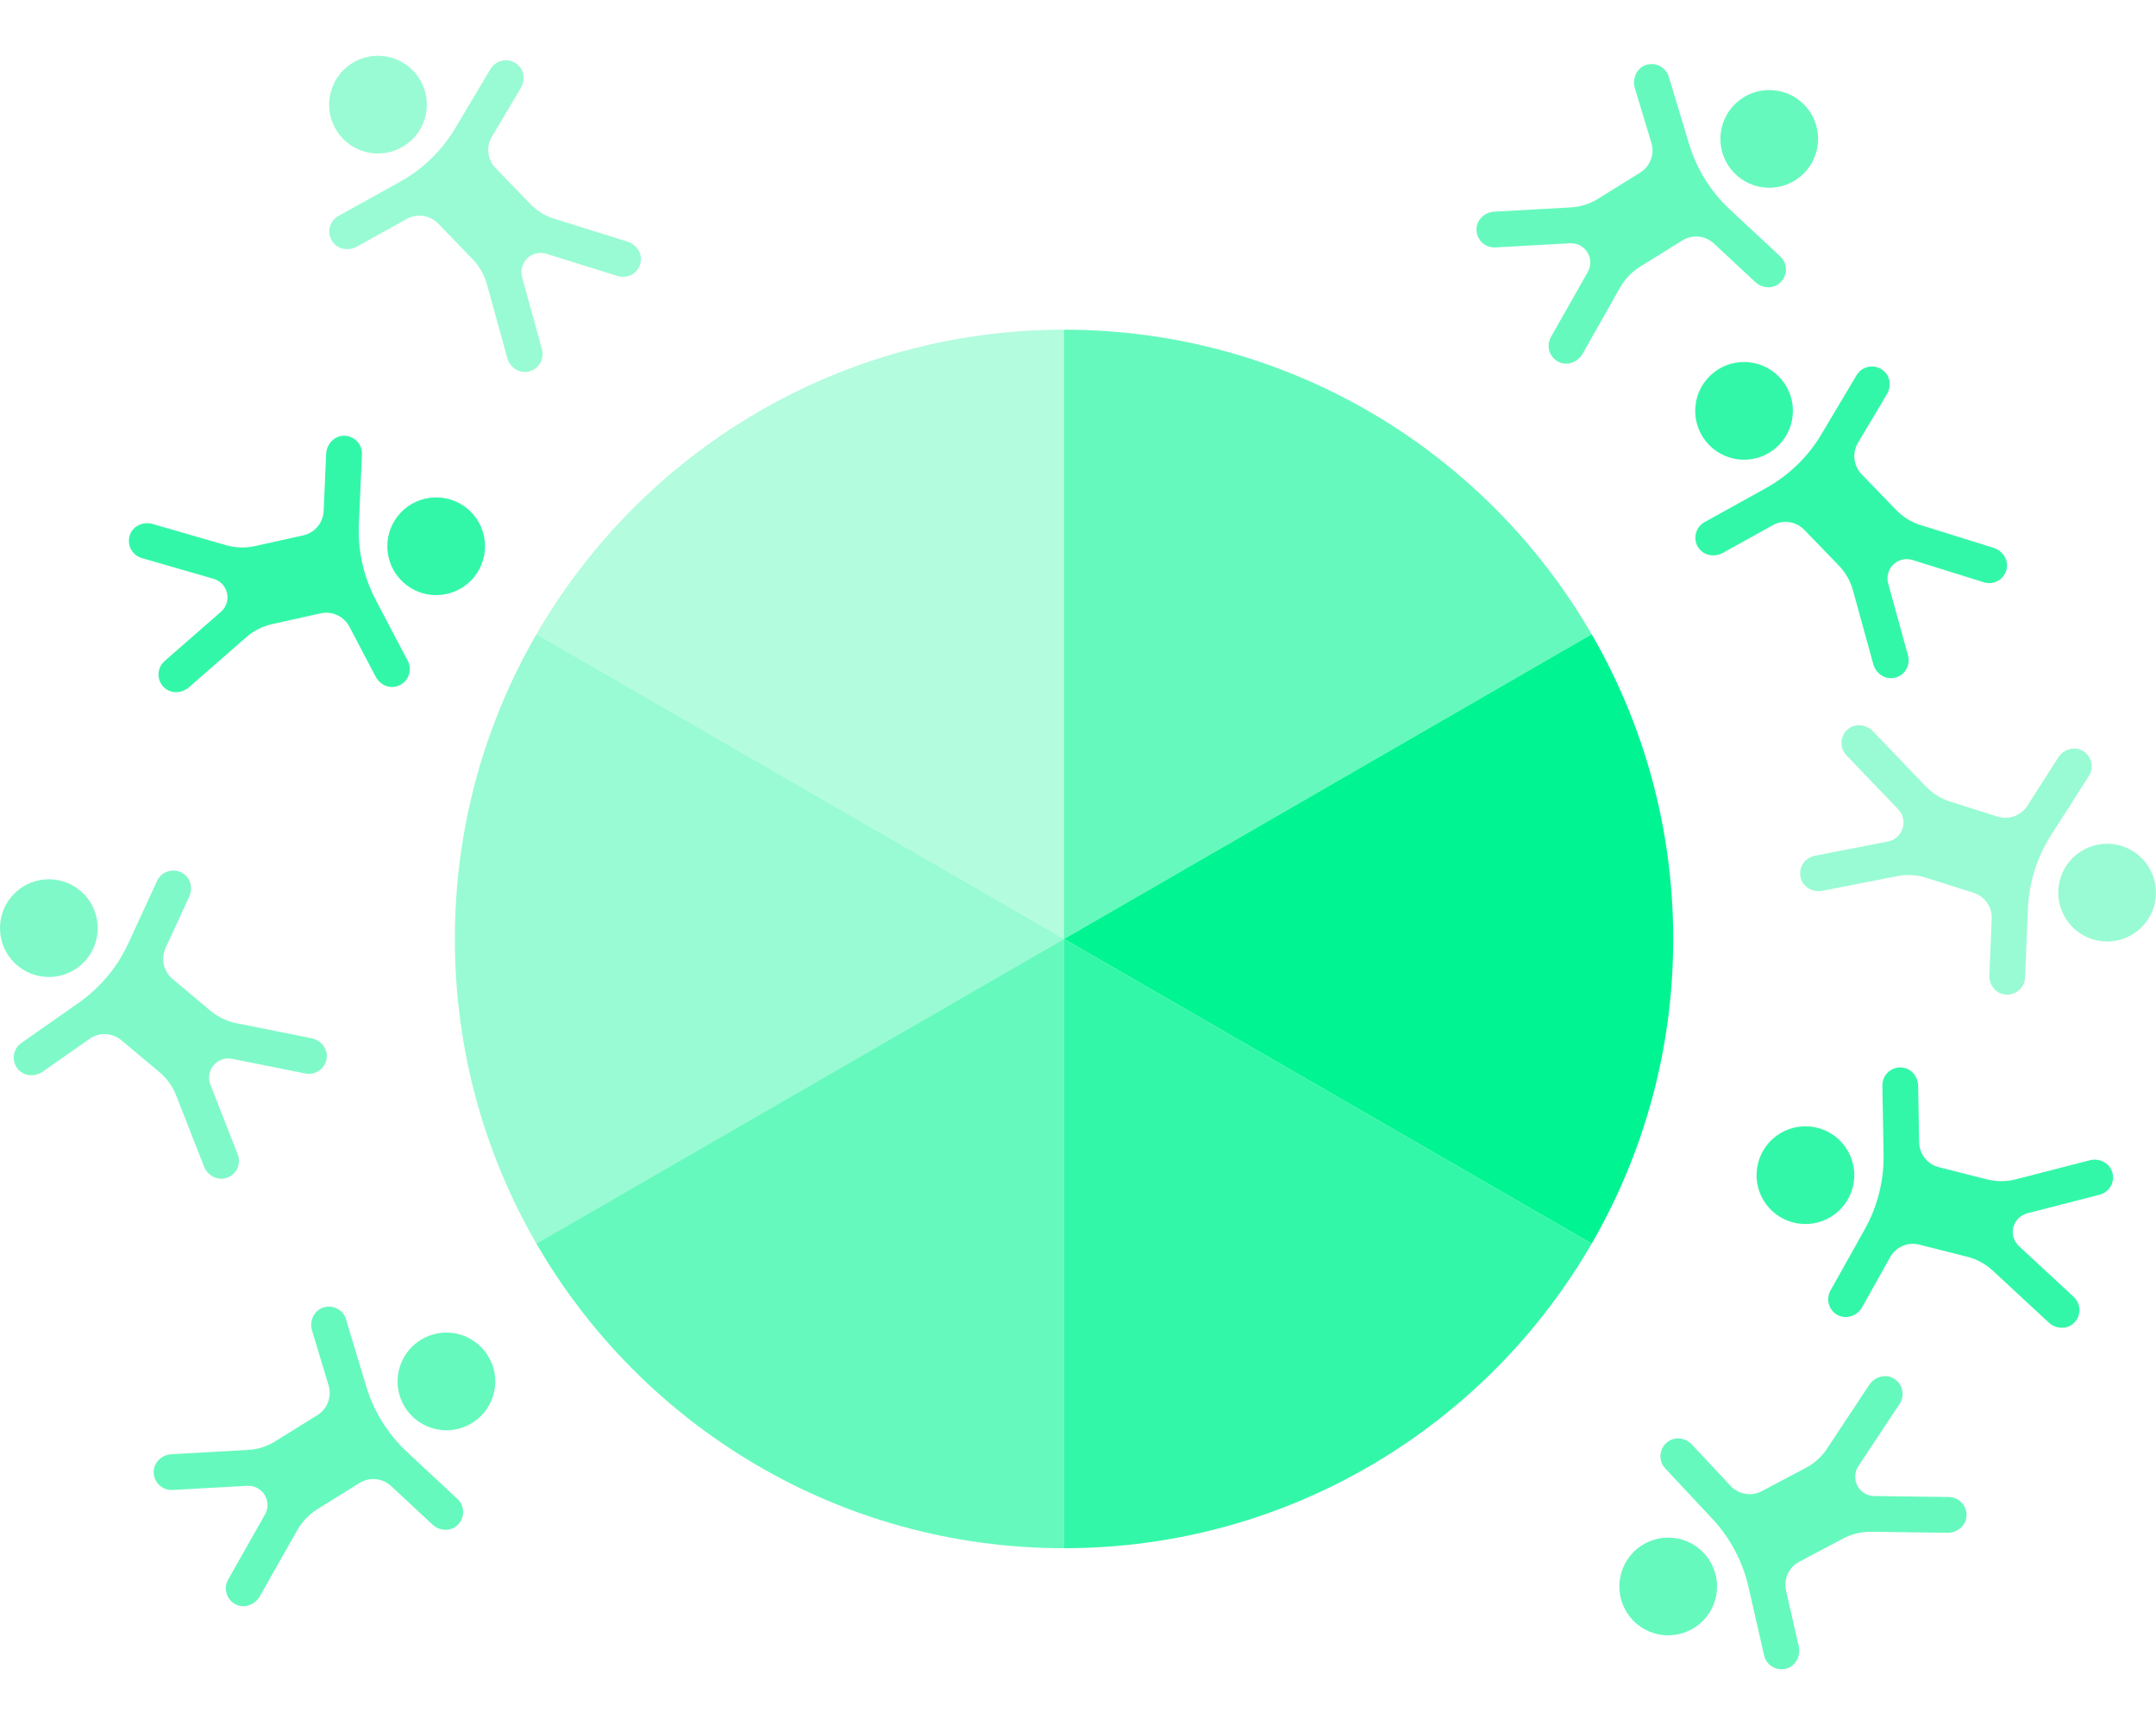 <?xml version="1.0" encoding="UTF-8"?>
<svg id="Layer_1" data-name="Layer 1" xmlns="http://www.w3.org/2000/svg" viewBox="0 0 800 640">
  <defs>
    <style>
      .cls-1 {
        opacity: .6;
      }

      .cls-1, .cls-2, .cls-3, .cls-4, .cls-5, .cls-6 {
        fill: #00f592;
      }

      .cls-2 {
        opacity: .5;
      }

      .cls-3 {
        opacity: .3;
      }

      .cls-4 {
        opacity: .8;
      }

      .cls-5 {
        opacity: .4;
      }
    </style>
  </defs>
  <path class="cls-4" d="M712.66,194.82c-3.44-1.07-6.55-3-9.06-5.59l-12.82-13.26c-3.04-3.14-3.6-7.93-1.36-11.69l10.75-18.06c1.64-2.76,1.29-6.39-1.11-8.53-3.23-2.87-8.08-2-10.17,1.52l-13.05,21.92c-2.49,4.19-5.53,8.03-9.04,11.41-3.46,3.35-7.35,6.23-11.56,8.56l-22.74,12.61c-3.32,1.83-4.44,6.09-2.4,9.34,1.91,3.04,6.02,3.83,9.16,2.09l18.57-10.3c3.84-2.13,8.62-1.41,11.67,1.74l12.79,13.23c2.5,2.59,4.32,5.77,5.27,9.24l7.54,27.37c.92,3.33,4.15,5.68,7.55,5.12,1.41-.23,2.62-.87,3.55-1.77,1.69-1.63,2.46-4.12,1.79-6.54l-7.37-26.74c-.69-2.52.04-5.22,1.92-7.04,1.88-1.82,4.6-2.46,7.1-1.68l26.48,8.27c2.4.75,4.91.07,6.6-1.57.93-.9,1.62-2.09,1.89-3.49.67-3.39-1.58-6.69-4.87-7.72l-27.09-8.46ZM659.74,165.46c7.2-6.96,7.39-18.44.43-25.63-6.96-7.2-18.44-7.39-25.63-.43-7.2,6.96-7.39,18.44-.43,25.63,6.96,7.2,18.44,7.39,25.63.43Z"/>
  <path class="cls-4" d="M747.94,437.55c-3.49.9-7.15.9-10.64.02l-17.88-4.53c-4.24-1.07-7.24-4.85-7.31-9.23l-.37-21.01c-.06-3.21-2.27-6.11-5.43-6.67-4.25-.74-7.92,2.55-7.84,6.65l.44,25.51c.08,4.87-.48,9.74-1.67,14.46-1.18,4.67-2.97,9.16-5.33,13.37l-12.7,22.69c-1.86,3.3-.57,7.51,2.88,9.21,3.22,1.58,7.14.08,8.89-3.05l10.37-18.53c2.14-3.83,6.58-5.74,10.84-4.66l17.84,4.52c3.49.88,6.71,2.63,9.35,5.08l20.82,19.3c2.53,2.35,6.51,2.65,9.12.38,1.07-.94,1.77-2.12,2.08-3.38.57-2.28-.08-4.79-1.92-6.5l-20.34-18.86c-1.92-1.78-2.71-4.46-2.07-6.99.64-2.53,2.62-4.52,5.15-5.17l26.87-6.91c2.44-.63,4.21-2.53,4.78-4.8.32-1.26.27-2.63-.23-3.97-1.22-3.23-4.86-4.86-8.21-4l-27.48,7.07ZM687.49,440.45c2.46-9.71-3.42-19.57-13.13-22.02-9.71-2.46-19.57,3.42-22.02,13.13-2.46,9.71,3.42,19.57,13.13,22.02s19.57-3.42,22.02-13.13Z"/>
  <path class="cls-1" d="M601.2,106.61c1.78-3.13,4.31-5.77,7.37-7.67l15.67-9.73c3.72-2.31,8.52-1.84,11.72,1.14l15.38,14.32c2.35,2.19,5.98,2.61,8.57.72,3.49-2.55,3.66-7.47.66-10.26l-18.67-17.39c-3.57-3.32-6.68-7.1-9.25-11.25-2.54-4.09-4.53-8.5-5.92-13.11l-7.51-24.89c-1.08-3.63-5.01-5.63-8.62-4.32-3.37,1.22-5.01,5.08-3.98,8.51l6.14,20.33c1.27,4.2-.44,8.72-4.17,11.04l-15.64,9.7c-3.06,1.9-6.55,3-10.15,3.2l-28.34,1.58c-3.45.19-6.43,2.85-6.6,6.3-.07,1.42.3,2.74.98,3.84,1.24,1.99,3.5,3.27,6.01,3.13l27.7-1.55c2.61-.14,5.09,1.15,6.47,3.37s1.43,5.02.14,7.29l-13.68,24.13c-1.24,2.19-1.1,4.78.14,6.78.68,1.1,1.7,2.02,3.01,2.59,3.17,1.37,6.87-.13,8.58-3.13l13.99-24.69ZM641.09,61.09c5.28,8.51,16.46,11.12,24.96,5.84,8.51-5.28,11.12-16.46,5.84-24.96-5.28-8.51-16.46-11.12-24.96-5.84-8.51,5.28-11.12,16.46-5.84,24.96Z"/>
  <path class="cls-1" d="M110.37,567.61c1.78-3.13,4.31-5.77,7.37-7.67l15.67-9.73c3.72-2.31,8.52-1.84,11.72,1.14l15.38,14.32c2.35,2.19,5.98,2.61,8.57.72,3.49-2.55,3.66-7.47.66-10.26l-18.67-17.39c-3.57-3.32-6.68-7.1-9.25-11.25-2.54-4.09-4.53-8.5-5.92-13.11l-7.51-24.89c-1.08-3.63-5.01-5.63-8.62-4.32-3.37,1.22-5.01,5.08-3.98,8.51l6.14,20.33c1.27,4.2-.44,8.72-4.17,11.04l-15.64,9.7c-3.06,1.9-6.55,3-10.15,3.2l-28.34,1.58c-3.45.19-6.43,2.85-6.6,6.3-.07,1.42.3,2.74.98,3.84,1.24,1.99,3.5,3.27,6.01,3.13l27.7-1.55c2.61-.14,5.09,1.15,6.47,3.37s1.43,5.02.14,7.29l-13.68,24.13c-1.24,2.19-1.1,4.78.14,6.78.68,1.1,1.7,2.02,3.01,2.59,3.17,1.37,6.87-.13,8.58-3.13l13.99-24.69ZM150.25,522.09c5.28,8.51,16.46,11.12,24.96,5.84,8.51-5.28,11.12-16.46,5.84-24.96-5.28-8.51-16.46-11.12-24.96-5.84-8.51,5.28-11.12,16.46-5.84,24.96Z"/>
  <path class="cls-5" d="M205.77,81.21c-3.44-1.07-6.55-3-9.06-5.59l-12.82-13.26c-3.04-3.14-3.6-7.93-1.36-11.69l10.75-18.06c1.64-2.76,1.29-6.39-1.11-8.53-3.23-2.87-8.08-2-10.17,1.52l-13.05,21.92c-2.49,4.19-5.53,8.03-9.04,11.41-3.46,3.35-7.35,6.23-11.56,8.56l-22.74,12.61c-3.32,1.83-4.44,6.09-2.4,9.34,1.91,3.04,6.02,3.83,9.16,2.09l18.57-10.3c3.84-2.13,8.62-1.41,11.67,1.74l12.79,13.23c2.5,2.59,4.32,5.77,5.27,9.24l7.54,27.37c.92,3.33,4.15,5.68,7.55,5.12,1.41-.23,2.62-.87,3.55-1.77,1.69-1.63,2.46-4.12,1.79-6.54l-7.37-26.74c-.69-2.52.04-5.22,1.92-7.04s4.6-2.46,7.1-1.68l26.48,8.27c2.4.75,4.91.07,6.6-1.57.93-.9,1.62-2.09,1.89-3.49.67-3.39-1.58-6.69-4.87-7.72l-27.09-8.46ZM152.85,51.85c7.2-6.96,7.39-18.44.43-25.63-6.96-7.2-18.44-7.39-25.63-.43-7.2,6.96-7.39,18.44-.43,25.63,6.96,7.2,18.44,7.39,25.63.43Z"/>
  <path class="cls-4" d="M91.46,236.36c2.71-2.37,5.98-4.02,9.5-4.8l18.01-4c4.27-.95,8.64,1.08,10.68,4.95l9.77,18.6c1.49,2.84,4.78,4.44,7.85,3.51,4.14-1.25,5.93-5.84,4.02-9.46l-11.87-22.59c-2.27-4.31-3.95-8.91-5.01-13.67-1.04-4.7-1.46-9.52-1.25-14.33l1.14-25.98c.18-3.79-2.87-6.97-6.71-6.93-3.59.04-6.41,3.13-6.57,6.72l-.93,21.21c-.19,4.38-3.3,8.09-7.58,9.04l-17.97,3.99c-3.52.78-7.17.67-10.64-.34l-27.27-7.88c-3.32-.96-7.01.56-8.32,3.76-.54,1.32-.62,2.69-.34,3.95.51,2.29,2.22,4.25,4.64,4.94l26.65,7.7c2.51.73,4.43,2.77,4.99,5.32.57,2.55-.31,5.21-2.28,6.93l-20.89,18.25c-1.89,1.65-2.62,4.15-2.11,6.44.28,1.27.94,2.47,1.99,3.44,2.54,2.34,6.53,2.15,9.13-.12l21.37-18.67ZM144.15,206.6c2.17,9.77,11.85,15.94,21.63,13.77,9.77-2.17,15.94-11.85,13.77-21.63-2.17-9.77-11.85-15.94-21.63-13.77s-15.94,11.85-13.77,21.63Z"/>
  <path class="cls-2" d="M87.74,379.64c-3.53-.71-6.83-2.29-9.59-4.6l-14.14-11.84c-3.35-2.81-4.41-7.51-2.58-11.49l8.8-19.09c1.34-2.91.61-6.49-2-8.36-3.51-2.52-8.24-1.14-9.95,2.58l-10.68,23.17c-2.04,4.43-4.66,8.56-7.79,12.3-3.09,3.69-6.66,6.96-10.6,9.73l-21.29,14.92c-3.11,2.16-3.78,6.52-1.41,9.54,2.22,2.82,6.39,3.17,9.33,1.11l17.39-12.19c3.59-2.52,8.42-2.31,11.79.51l14.11,11.82c2.76,2.31,4.9,5.28,6.22,8.64l10.37,26.42c1.26,3.22,4.72,5.21,8.05,4.3,1.37-.38,2.51-1.14,3.34-2.14,1.51-1.8,2.01-4.35,1.09-6.69l-10.13-25.82c-.95-2.43-.5-5.19,1.17-7.2,1.68-2,4.32-2.93,6.88-2.42l27.2,5.44c2.47.49,4.89-.45,6.4-2.25.83-.99,1.39-2.25,1.52-3.67.31-3.44-2.27-6.49-5.66-7.17l-27.83-5.57ZM32.03,355.99c6.43-7.68,5.42-19.11-2.26-25.54-7.68-6.43-19.11-5.42-25.54,2.26-6.43,7.68-5.42,19.11,2.26,25.54,7.68,6.43,19.11,5.42,25.54-2.26Z"/>
  <path class="cls-1" d="M677.94,537.46c-1.99,3-4.7,5.46-7.89,7.15l-16.31,8.62c-3.87,2.04-8.62,1.25-11.61-1.95l-14.35-15.35c-2.19-2.34-5.78-3.01-8.5-1.31-3.66,2.3-4.17,7.2-1.37,10.19l17.43,18.64c3.33,3.56,6.17,7.55,8.45,11.86,2.25,4.26,3.94,8.79,5.01,13.49l5.78,25.35c.83,3.7,4.61,5.96,8.31,4.9,3.45-.99,5.35-4.72,4.55-8.22l-4.72-20.7c-.98-4.28,1.04-8.67,4.92-10.72l16.27-8.6c3.19-1.68,6.74-2.54,10.35-2.5l28.38.37c3.45.04,6.61-2.4,7.02-5.83.17-1.42-.11-2.76-.72-3.9-1.1-2.08-3.27-3.5-5.78-3.54l-27.74-.36c-2.61-.04-5-1.49-6.22-3.81-1.22-2.31-1.09-5.1.36-7.28l15.31-23.13c1.39-2.1,1.43-4.69.33-6.77-.61-1.15-1.56-2.14-2.83-2.79-3.07-1.58-6.86-.35-8.77,2.53l-15.66,23.66ZM635.02,580.13c-4.68-8.85-15.65-12.23-24.5-7.55-8.85,4.68-12.23,15.65-7.55,24.5,4.68,8.85,15.65,12.23,24.5,7.55s12.23-15.65,7.55-24.5Z"/>
  <path class="cls-5" d="M704.07,325.05c3.54-.69,7.19-.48,10.62.61l17.59,5.57c4.17,1.32,6.94,5.27,6.76,9.64l-.87,21c-.13,3.21,1.91,6.23,5.03,6.97,4.2.99,8.06-2.08,8.22-6.18l1.05-25.49c.2-4.87,1.05-9.69,2.52-14.34s3.5-8.97,6.1-13.03l14.01-21.91c2.05-3.19,1.01-7.47-2.33-9.36-3.12-1.77-7.12-.5-9.05,2.52l-11.44,17.89c-2.36,3.69-6.91,5.34-11.09,4.02l-17.55-5.56c-3.44-1.09-6.54-3.02-9.04-5.62l-19.65-20.49c-2.39-2.49-6.35-3.02-9.08-.91-1.13.87-1.89,2.01-2.28,3.25-.71,2.24-.2,4.79,1.54,6.6l19.2,20.02c1.81,1.89,2.44,4.61,1.65,7.1-.79,2.49-2.88,4.35-5.44,4.86l-27.23,5.32c-2.47.48-4.35,2.27-5.06,4.52-.39,1.24-.43,2.61,0,3.97,1.02,3.3,4.57,5.13,7.96,4.47l27.85-5.44ZM764.58,325.7c-3.02,9.54,2.27,19.73,11.81,22.76,9.54,3.02,19.73-2.27,22.75-11.81,3.02-9.54-2.27-19.73-11.81-22.76-9.55-3.02-19.73,2.27-22.76,11.81Z"/>
  <g>
    <path class="cls-5" d="M394.82,348.37l-195.78,113.04c-19.25-33.25-30.26-71.86-30.26-113.04s11.01-79.79,30.26-113.04l195.78,113.04Z"/>
    <path class="cls-1" d="M394.82,348.37v226.04c-83.66,0-156.7-45.45-195.78-113l195.78-113.04Z"/>
    <path class="cls-4" d="M394.82,348.37l195.78,113.04c-39.08,67.55-112.13,113-195.78,113v-226.04Z"/>
    <path class="cls-6" d="M590.6,235.32c19.25,33.25,30.26,71.86,30.26,113.04s-11.01,79.79-30.26,113.04l-195.78-113.04,195.78-113.04Z"/>
    <path class="cls-1" d="M590.6,235.32l-195.78,113.04V122.32c83.66,0,156.7,45.45,195.78,113Z"/>
    <path class="cls-3" d="M394.82,122.32v226.04l-195.78-113.04c39.08-67.55,112.13-113,195.78-113Z"/>
  </g>
</svg>
